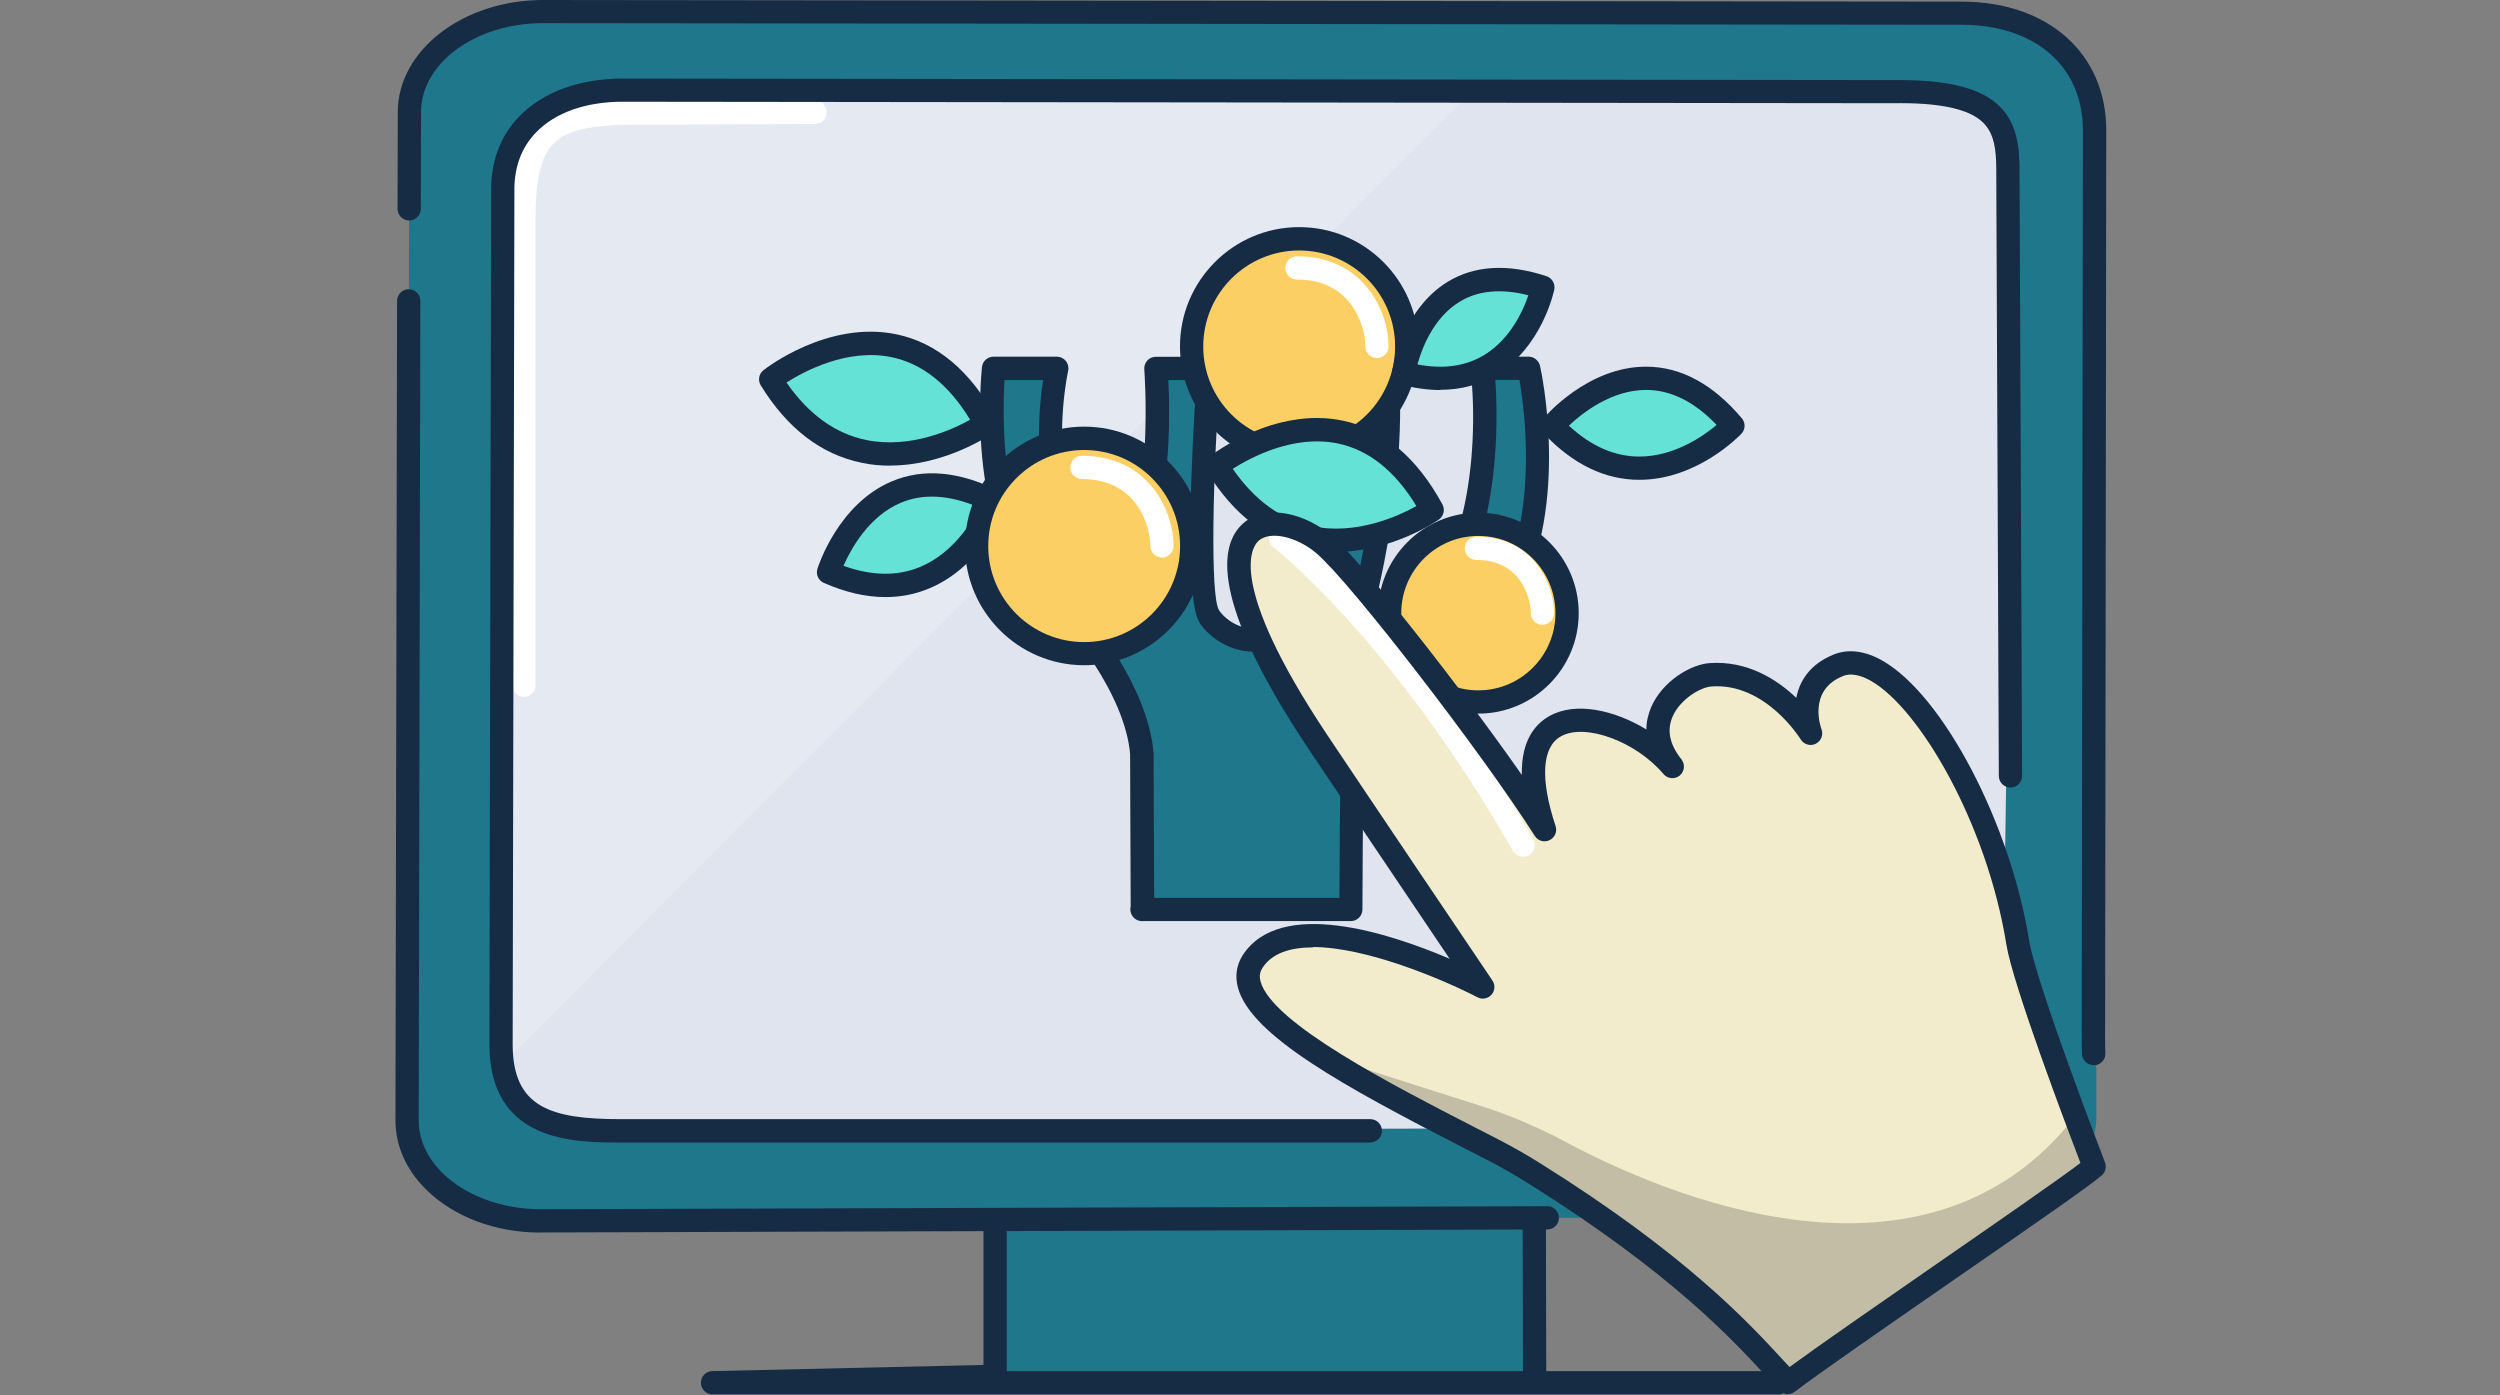 <svg width="172" height="96" viewBox="0 0 172 96" fill="none" xmlns="http://www.w3.org/2000/svg">
<rect x="0" y="0" width="172" height="96" fill="#808080" stroke="none"/>
<path d="M105.783 78.758H68.471V94.678H105.783V78.758Z" fill="#1F778B"/>
<path d="M122.367 95.932H49.023C48.583 95.932 48.231 95.58 48.223 95.14C48.215 94.7 48.567 94.34 49.007 94.332L67.663 93.908V80.98C67.663 80.54 68.023 80.18 68.463 80.18C68.903 80.18 69.263 80.54 69.263 80.98V94.332H122.359C122.799 94.332 123.159 94.692 123.159 95.132C123.159 95.572 122.799 95.932 122.359 95.932H122.367Z" fill="#152C44"/>
<path d="M135.039 83.709C140.119 83.709 144.231 80.605 144.231 76.789L144.119 7.821C144.119 4.005 140.015 0.901 134.943 0.893L37.375 0.781C32.295 0.781 28.167 3.869 28.159 7.685L28.015 77.069C28.015 80.885 32.119 83.989 37.191 83.997L135.031 83.709H135.039Z" fill="#1F778B"/>
<path d="M137.743 72.301C137.743 75.645 133.847 77.549 129.303 77.549L42.687 77.813C38.615 77.813 35.607 76.581 34.951 73.709C34.895 73.493 34.863 73.261 34.847 73.029V73.013C34.847 72.917 34.839 72.805 34.839 72.693V69.045L34.975 11.845V11.797C35.015 8.469 38.687 5.781 43.215 5.789L101.719 5.853H102.191L130.423 5.877C134.967 5.885 138.639 8.605 138.639 11.949L137.751 72.293L137.743 72.301Z" fill="#DFE4EE"/>
<path d="M36.047 47.946C35.607 47.946 35.247 47.586 35.247 47.146V15.314C35.247 9.218 36.855 7.354 42.415 6.986L56.079 6.93C56.535 6.938 56.879 7.282 56.879 7.73C56.879 8.17 56.527 8.53 56.079 8.53L42.463 8.586C38.047 8.874 36.839 9.746 36.839 15.314V47.146C36.839 47.586 36.479 47.946 36.039 47.946H36.047Z" fill="white"/>
<path d="M37.191 84.802C34.063 84.802 31.183 83.706 29.279 81.802C27.919 80.442 27.207 78.802 27.207 77.074L27.319 20.698C27.319 20.258 27.679 19.898 28.119 19.898C28.559 19.898 28.919 20.258 28.919 20.698L28.807 77.074C28.807 78.37 29.359 79.618 30.407 80.666C31.991 82.25 34.519 83.194 37.183 83.194L106.455 82.986C106.895 82.986 107.255 83.346 107.255 83.786C107.255 84.226 106.903 84.586 106.455 84.586L37.183 84.794L37.191 84.802Z" fill="#152C44"/>
<path d="M144.039 73.28C143.615 73.28 143.263 72.944 143.239 72.52C143.223 72.152 143.223 71.768 143.223 71.4L143.303 8.968C143.303 4.552 140.015 1.704 134.935 1.704L37.375 1.592H37.359C32.735 1.592 28.975 4.328 28.967 7.704L28.951 14.368C28.951 14.808 28.591 15.168 28.151 15.168C27.711 15.168 27.351 14.808 27.351 14.368L27.367 7.704C27.375 3.448 31.879 -0.008 37.383 1.38609e-05L134.943 0.112C140.903 0.112 144.911 3.672 144.911 8.976L144.831 71.408C144.831 71.752 144.831 72.104 144.847 72.456C144.871 72.896 144.527 73.272 144.087 73.288C144.071 73.288 144.063 73.288 144.047 73.288L144.039 73.28Z" fill="#152C44"/>
<g opacity="0.2">
<path d="M101.359 6.211L34.959 72.827L34.855 72.931V72.123L34.983 10.971V10.923C35.023 7.595 38.328 6.203 42.847 6.211H101.367H101.359Z" fill="white"/>
</g>
<path d="M94.279 78.606H42.687C39.535 78.606 33.671 78.606 33.671 71.846L33.791 13.246C33.735 11.174 34.415 9.35 35.743 7.99C37.367 6.326 39.887 5.406 42.839 5.406L130.199 5.51C133.919 5.462 136.263 6.03 137.567 7.31C138.775 8.502 138.943 10.118 138.943 11.678L139.119 53.382C139.119 53.822 138.767 54.182 138.319 54.182C137.879 54.182 137.519 53.822 137.519 53.382L137.343 11.67C137.343 10.262 137.191 9.174 136.439 8.438C135.479 7.486 133.431 7.046 130.207 7.102L42.839 6.998C40.319 6.998 38.207 7.742 36.887 9.102C35.855 10.166 35.351 11.55 35.391 13.222L35.271 71.846C35.271 76.182 37.879 76.998 42.687 76.998H94.279C94.719 76.998 95.079 77.358 95.079 77.798C95.079 78.238 94.719 78.598 94.279 78.598V78.606Z" fill="#152C44"/>
<path d="M105.583 95.246C105.143 95.246 104.783 94.886 104.783 94.446L104.759 84.31C104.759 83.87 105.111 83.478 105.559 83.51C105.999 83.51 106.359 83.87 106.359 84.31L106.383 94.446C106.383 94.886 106.023 95.246 105.583 95.246Z" fill="#152C44"/>
<path d="M78.591 62.576L78.551 51.864C78.167 47.568 74.423 42.656 71.767 40.224C67.231 36.064 68.351 25.344 68.351 25.344H72.711C72.711 25.344 71.791 29.352 72.607 33.704C73.247 37.112 76.015 41.056 77.639 38.632C80.263 34.752 79.527 25.344 79.527 25.344H83.167C83.167 25.344 82.079 40.6 83.191 42.392C84.303 44.184 88.967 46.272 90.767 38.216C92.111 32.216 92.175 25.344 92.175 25.344H95.447C95.447 25.344 96.095 31.488 94.111 40.2C92.319 48.04 91.687 43.544 96.423 42.384C101.871 41.04 102.583 30.552 101.991 25.336H105.183C105.183 25.336 107.215 34.424 103.759 40.848C101.343 45.328 93.127 47.952 93.039 51.432C92.959 54.912 92.935 62.568 92.935 62.568H78.583L78.591 62.576Z" fill="#1F778B"/>
<path d="M78.591 63.379C78.511 63.379 78.431 63.363 78.351 63.339H78.327C77.951 63.211 77.719 62.835 77.775 62.443C77.775 62.419 77.783 62.395 77.791 62.371L77.751 51.867C77.391 47.819 73.655 43.035 71.231 40.819C66.447 36.435 67.511 25.715 67.559 25.259C67.599 24.851 67.943 24.539 68.351 24.539H72.711C72.951 24.539 73.183 24.651 73.335 24.843C73.487 25.035 73.543 25.283 73.487 25.523C73.479 25.563 72.615 29.435 73.391 33.555C73.855 36.019 75.415 38.371 76.367 38.571C76.463 38.595 76.679 38.635 76.975 38.187C79.415 34.579 78.735 25.499 78.727 25.411C78.711 25.187 78.783 24.971 78.935 24.803C79.087 24.635 79.303 24.547 79.519 24.547H83.159C83.383 24.547 83.591 24.643 83.743 24.803C83.895 24.963 83.975 25.187 83.959 25.403C83.431 32.747 83.255 40.947 83.863 41.971C84.247 42.587 85.375 43.419 86.575 43.211C88.079 42.955 89.287 41.123 89.975 38.043C91.279 32.203 91.359 25.403 91.359 25.339C91.359 24.899 91.719 24.547 92.159 24.547H95.431C95.839 24.547 96.183 24.859 96.223 25.259C96.247 25.515 96.863 31.635 94.871 40.379C94.711 41.067 94.559 41.707 94.399 42.291C94.959 41.995 95.567 41.763 96.207 41.611C100.727 40.499 101.839 31.299 101.175 25.427C101.151 25.203 101.223 24.971 101.375 24.803C101.527 24.635 101.743 24.539 101.975 24.539H105.167C105.543 24.539 105.863 24.803 105.951 25.163C106.039 25.547 108.007 34.619 104.455 41.227C103.215 43.523 100.623 45.331 98.335 46.923C96.039 48.523 93.871 50.027 93.839 51.451C93.759 54.883 93.735 62.491 93.735 62.571C93.735 63.011 93.375 63.371 92.935 63.371H78.695C78.695 63.371 78.623 63.371 78.583 63.371L78.591 63.379ZM79.391 61.771H92.151C92.159 59.715 92.191 54.203 92.255 51.419C92.311 49.187 94.799 47.451 97.439 45.611C99.687 44.051 102.007 42.427 103.071 40.467C105.839 35.323 104.903 28.259 104.535 26.139H102.879C103.223 30.907 102.727 41.659 96.623 43.163C95.279 43.491 94.167 44.195 93.479 45.139C93.239 45.467 92.751 45.619 92.399 45.419C92.047 45.219 91.927 44.699 92.087 44.331C92.591 43.123 93.047 41.323 93.343 40.027C94.887 33.235 94.807 27.987 94.711 26.147H92.967C92.911 28.139 92.647 33.515 91.559 38.395C90.479 43.203 88.407 44.523 86.863 44.787C85.039 45.091 83.263 44.003 82.519 42.819C81.439 41.083 82.023 30.523 82.319 26.147H80.383C80.503 28.619 80.607 35.691 78.311 39.083C77.527 40.243 76.559 40.243 76.055 40.139C74.103 39.739 72.343 36.563 71.831 33.851C71.231 30.643 71.535 27.635 71.767 26.147H69.111C68.967 28.555 68.791 36.395 72.327 39.643C74.567 41.691 78.927 46.875 79.367 51.795L79.407 61.771H79.391Z" fill="#152C44"/>
<path d="M106.815 29.299C106.815 29.299 113.015 21.947 119.231 29.299C119.231 29.299 113.031 35.867 106.815 29.299Z" fill="#65E2D6"/>
<path d="M112.791 33.011C110.423 33.011 108.223 31.947 106.231 29.843C105.951 29.547 105.935 29.091 106.199 28.779C106.319 28.635 109.239 25.227 113.247 25.227C115.631 25.227 117.847 26.419 119.839 28.779C120.103 29.091 120.087 29.547 119.807 29.843C119.687 29.971 116.767 33.011 112.791 33.011ZM107.935 29.283C109.455 30.691 111.079 31.411 112.783 31.411H112.791C115.175 31.411 117.183 30.011 118.103 29.235C116.575 27.635 114.951 26.827 113.255 26.827C110.863 26.827 108.847 28.427 107.943 29.283H107.935Z" fill="#152C44"/>
<path d="M56.999 39.374C56.999 39.374 59.855 30.19 68.431 34.534C68.431 34.534 65.271 43.006 56.999 39.374Z" fill="#65E2D6"/>
<path d="M60.911 41.079C59.567 41.079 58.159 40.751 56.679 40.103C56.303 39.935 56.119 39.519 56.239 39.135C56.295 38.951 57.663 34.679 61.351 33.119C63.543 32.191 66.047 32.423 68.799 33.823C69.159 34.007 69.327 34.431 69.191 34.815C69.127 34.983 67.623 38.927 63.959 40.471C62.999 40.879 61.983 41.079 60.927 41.079H60.911ZM58.031 38.927C59.983 39.631 61.759 39.655 63.319 38.999C65.535 38.063 66.831 35.991 67.375 34.919C65.351 34.047 63.535 33.927 61.975 34.591C59.767 35.519 58.535 37.783 58.031 38.927Z" fill="#152C44"/>
<path d="M89.383 31.238C93.471 31.238 96.783 27.926 96.783 23.83C96.783 19.734 93.471 16.422 89.383 16.422C85.295 16.422 81.983 19.734 81.983 23.83C81.983 27.926 85.295 31.238 89.383 31.238Z" fill="#FCCF65"/>
<path d="M89.383 32.041C84.863 32.041 81.183 28.361 81.183 23.833C81.183 19.305 84.863 15.625 89.383 15.625C93.903 15.625 97.583 19.305 97.583 23.833C97.583 28.361 93.903 32.041 89.383 32.041ZM89.383 17.233C85.743 17.233 82.783 20.193 82.783 23.841C82.783 27.489 85.743 30.449 89.383 30.449C93.023 30.449 95.983 27.489 95.983 23.841C95.983 20.193 93.023 17.233 89.383 17.233Z" fill="#152C44"/>
<path d="M94.735 24.633C94.295 24.633 93.935 24.273 93.935 23.833C93.935 22.553 93.087 19.233 89.231 19.233C88.791 19.233 88.431 18.873 88.431 18.433C88.431 17.993 88.791 17.633 89.231 17.633C93.823 17.633 95.535 21.441 95.535 23.833C95.535 24.273 95.175 24.633 94.735 24.633Z" fill="white"/>
<path d="M101.711 48.294C105.087 48.294 107.815 45.558 107.815 42.182C107.815 38.806 105.079 36.07 101.711 36.07C98.343 36.07 95.607 38.806 95.607 42.182C95.607 45.558 98.343 48.294 101.711 48.294Z" fill="#FCCF65"/>
<path d="M101.711 49.097C97.903 49.097 94.807 45.993 94.807 42.185C94.807 38.377 97.903 35.273 101.711 35.273C105.519 35.273 108.615 38.377 108.615 42.185C108.615 45.993 105.519 49.097 101.711 49.097ZM101.711 36.873C98.783 36.873 96.407 39.257 96.407 42.185C96.407 45.113 98.791 47.497 101.711 47.497C104.631 47.497 107.015 45.113 107.015 42.185C107.015 39.257 104.631 36.873 101.711 36.873Z" fill="#152C44"/>
<path d="M106.119 42.986C105.679 42.986 105.319 42.626 105.319 42.186C105.319 41.162 104.647 38.522 101.575 38.522C101.135 38.522 100.775 38.162 100.775 37.722C100.775 37.282 101.135 36.922 101.575 36.922C105.471 36.922 106.919 40.154 106.919 42.186C106.919 42.626 106.559 42.986 106.119 42.986Z" fill="white"/>
<path d="M53.023 26.103C53.023 26.103 62.239 18.855 67.84 29.151C67.84 29.151 58.823 35.463 53.023 26.103Z" fill="#65E2D6"/>
<path d="M61.239 32.038C60.599 32.038 59.943 31.982 59.279 31.838C56.503 31.27 54.167 29.478 52.343 26.518C52.127 26.174 52.207 25.718 52.527 25.47C52.703 25.326 56.967 22.03 61.663 22.998C64.455 23.574 66.767 25.518 68.535 28.766C68.727 29.126 68.623 29.566 68.295 29.806C68.143 29.91 65.063 32.03 61.247 32.03L61.239 32.038ZM54.111 26.318C55.623 28.502 57.463 29.83 59.583 30.27C62.615 30.894 65.511 29.566 66.743 28.878C65.271 26.454 63.455 25.014 61.343 24.574C58.311 23.942 55.343 25.534 54.111 26.318Z" fill="#152C44"/>
<path d="M83.719 32.04C83.719 32.04 92.935 24.792 98.535 35.088C98.535 35.088 89.519 41.4 83.719 32.04Z" fill="#65E2D6"/>
<path d="M91.943 37.975C91.303 37.975 90.647 37.919 89.983 37.776C87.207 37.208 84.871 35.416 83.047 32.456C82.831 32.111 82.911 31.655 83.231 31.407C83.407 31.264 87.679 27.968 92.367 28.936C95.159 29.512 97.471 31.456 99.239 34.703C99.431 35.063 99.327 35.504 98.999 35.743C98.847 35.847 95.767 37.968 91.951 37.968L91.943 37.975ZM84.815 32.255C86.327 34.44 88.167 35.767 90.287 36.208C93.319 36.831 96.215 35.504 97.447 34.816C95.975 32.392 94.159 30.951 92.047 30.512C89.015 29.88 86.047 31.471 84.815 32.255Z" fill="#152C44"/>
<path d="M96.567 25.674C96.567 25.674 97.871 17.05 106.143 19.762C106.143 19.762 104.479 27.786 96.567 25.674Z" fill="#65E2D6"/>
<path d="M99.095 26.834C98.231 26.834 97.319 26.706 96.367 26.45C95.975 26.346 95.719 25.962 95.783 25.554C95.807 25.386 96.455 21.33 99.575 19.402C101.431 18.258 103.727 18.122 106.399 19.002C106.783 19.13 107.015 19.53 106.935 19.922C106.903 20.082 106.087 23.85 102.991 25.754C101.839 26.466 100.535 26.818 99.095 26.818V26.834ZM97.527 25.074C99.311 25.418 100.863 25.194 102.135 24.41C103.919 23.314 104.799 21.362 105.151 20.314C103.271 19.834 101.679 19.986 100.407 20.77C98.615 21.866 97.823 23.97 97.519 25.082L97.527 25.074Z" fill="#152C44"/>
<path d="M74.591 44.964C78.679 44.964 81.991 41.652 81.991 37.556C81.991 33.46 78.679 30.148 74.591 30.148C70.503 30.148 67.191 33.46 67.191 37.556C67.191 41.652 70.503 44.964 74.591 44.964Z" fill="#FCCF65"/>
<path d="M74.591 45.768C70.071 45.768 66.391 42.088 66.391 37.56C66.391 33.032 70.071 29.352 74.591 29.352C79.111 29.352 82.791 33.032 82.791 37.56C82.791 42.088 79.111 45.768 74.591 45.768ZM74.591 30.96C70.951 30.96 67.991 33.92 67.991 37.568C67.991 41.216 70.951 44.176 74.591 44.176C78.231 44.176 81.191 41.216 81.191 37.568C81.191 33.92 78.231 30.96 74.591 30.96Z" fill="#152C44"/>
<path d="M79.943 38.359C79.503 38.359 79.143 37.999 79.143 37.559C79.143 36.279 78.295 32.959 74.439 32.959C73.999 32.959 73.639 32.599 73.639 32.159C73.639 31.719 73.999 31.359 74.439 31.359C79.031 31.359 80.743 35.167 80.743 37.559C80.743 37.999 80.383 38.359 79.943 38.359Z" fill="white"/>
<path d="M126.487 45.794C123.311 47.082 124.583 50.466 124.583 50.466C124.583 50.466 121.983 46.154 117.711 46.442C115.895 46.562 112.351 49.378 115.071 52.746C111.727 48.794 102.895 46.89 106.279 57.09C102.607 51.298 98.039 44.778 91.103 37.466C87.799 33.994 80.263 35.386 90.631 50.978C92.735 54.146 102.023 67.922 102.023 67.922C102.023 67.922 89.295 61.322 86.175 66.162C83.703 70.002 96.927 75.626 104.063 79.81C112.591 84.81 120.991 93.09 123.023 95.122C126.207 92.682 142.727 81.498 144.087 80.282C144.087 80.282 139.311 67.914 138.823 64.866C137.215 54.802 130.511 44.154 126.463 45.786H126.471L126.487 45.794Z" fill="#F2ECCD"/>
<g opacity="0.2">
<path d="M144.111 80.291L123.047 95.131C120.183 91.515 114.959 87.075 112.879 85.739C107.935 82.555 104.375 78.691 96.063 75.651C96.063 75.651 93.343 74.131 90.783 72.555L101.815 76.067C103.863 76.715 105.847 77.563 107.743 78.579C114.271 82.075 132.455 90.035 142.783 76.795C143.391 78.411 144.103 80.283 144.103 80.283H144.111V80.291Z" fill="black"/>
</g>
<path d="M104.791 58.938C104.511 58.938 104.247 58.794 104.095 58.538C95.63 43.826 87.687 37.714 87.607 37.65C87.255 37.386 87.183 36.882 87.455 36.53C87.719 36.178 88.222 36.106 88.575 36.37C88.91 36.618 96.847 42.714 105.487 57.738C105.711 58.122 105.575 58.61 105.191 58.834C105.063 58.906 104.927 58.938 104.791 58.938Z" fill="white"/>
<path d="M123.031 95.924C122.823 95.924 122.615 95.844 122.463 95.692C122.175 95.396 121.839 95.036 121.439 94.604C119.167 92.14 114.951 87.556 105.127 81.404C104.199 80.828 103.255 80.284 102.319 79.804L100.711 78.98C92.447 74.74 86.047 71.236 85.167 67.94C84.959 67.156 85.071 66.388 85.495 65.724C88.079 61.724 95.615 64.204 99.735 65.964C96.975 61.868 91.503 53.74 89.951 51.412C83.279 41.372 83.855 37.5 85.527 36.012C87.135 34.58 89.863 35.372 91.607 36.844C93.615 38.54 100.351 47.092 104.703 53.316C104.647 50.972 105.607 49.82 106.607 49.26C108.399 48.252 111.079 48.852 113.271 50.188C113.271 49.66 113.391 49.14 113.607 48.636C114.375 46.884 116.295 45.708 117.639 45.62C120.247 45.444 122.287 46.772 123.583 48.012C123.807 46.868 124.503 45.724 126.087 45.06C126.111 45.052 126.135 45.036 126.159 45.028C126.855 44.748 127.999 44.596 129.495 45.444C133.679 47.812 138.311 56.644 139.607 64.724C140.079 67.652 144.775 79.852 144.823 79.972C144.943 80.284 144.855 80.636 144.607 80.86C143.911 81.484 140.183 84.076 134.119 88.268C129.639 91.372 125.007 94.58 123.495 95.74C123.351 95.852 123.183 95.908 123.007 95.908L123.031 95.924ZM90.335 65.18C88.783 65.18 87.511 65.572 86.855 66.596C86.671 66.884 86.631 67.172 86.727 67.524C87.495 70.396 95.895 74.7 101.455 77.556L103.063 78.38C104.039 78.884 105.023 79.444 105.983 80.044C115.983 86.3 120.303 90.996 122.623 93.516C122.799 93.708 122.967 93.892 123.119 94.052C125.047 92.636 129.199 89.756 133.231 86.964C137.407 84.076 141.703 81.1 143.135 80.012C142.191 77.548 138.479 67.74 138.039 64.988C136.703 56.652 132.055 48.732 128.719 46.844C127.983 46.428 127.343 46.308 126.823 46.5C126.807 46.5 126.791 46.516 126.775 46.524C124.351 47.508 125.279 50.06 125.319 50.172C125.463 50.556 125.295 50.988 124.919 51.172C124.551 51.356 124.103 51.22 123.887 50.868C123.863 50.828 121.471 46.964 117.759 47.228C116.999 47.276 115.607 48.092 115.079 49.292C114.663 50.236 114.871 51.228 115.679 52.236C115.951 52.58 115.903 53.076 115.567 53.356C115.231 53.636 114.727 53.588 114.447 53.252C112.551 51.012 109.055 49.724 107.391 50.66C106.079 51.396 105.951 53.588 107.023 56.828C107.151 57.212 106.975 57.628 106.607 57.804C106.239 57.98 105.807 57.852 105.591 57.508C101.967 51.796 92.847 39.988 90.575 38.068C89.199 36.9 87.375 36.508 86.591 37.204C86.151 37.596 84.327 40.06 91.287 50.524C93.367 53.652 102.583 67.324 102.679 67.46C102.887 67.764 102.855 68.164 102.615 68.436C102.375 68.708 101.975 68.788 101.647 68.612C99.279 67.388 94.015 65.156 90.327 65.156L90.335 65.18Z" fill="#152C44"/>
</svg>
